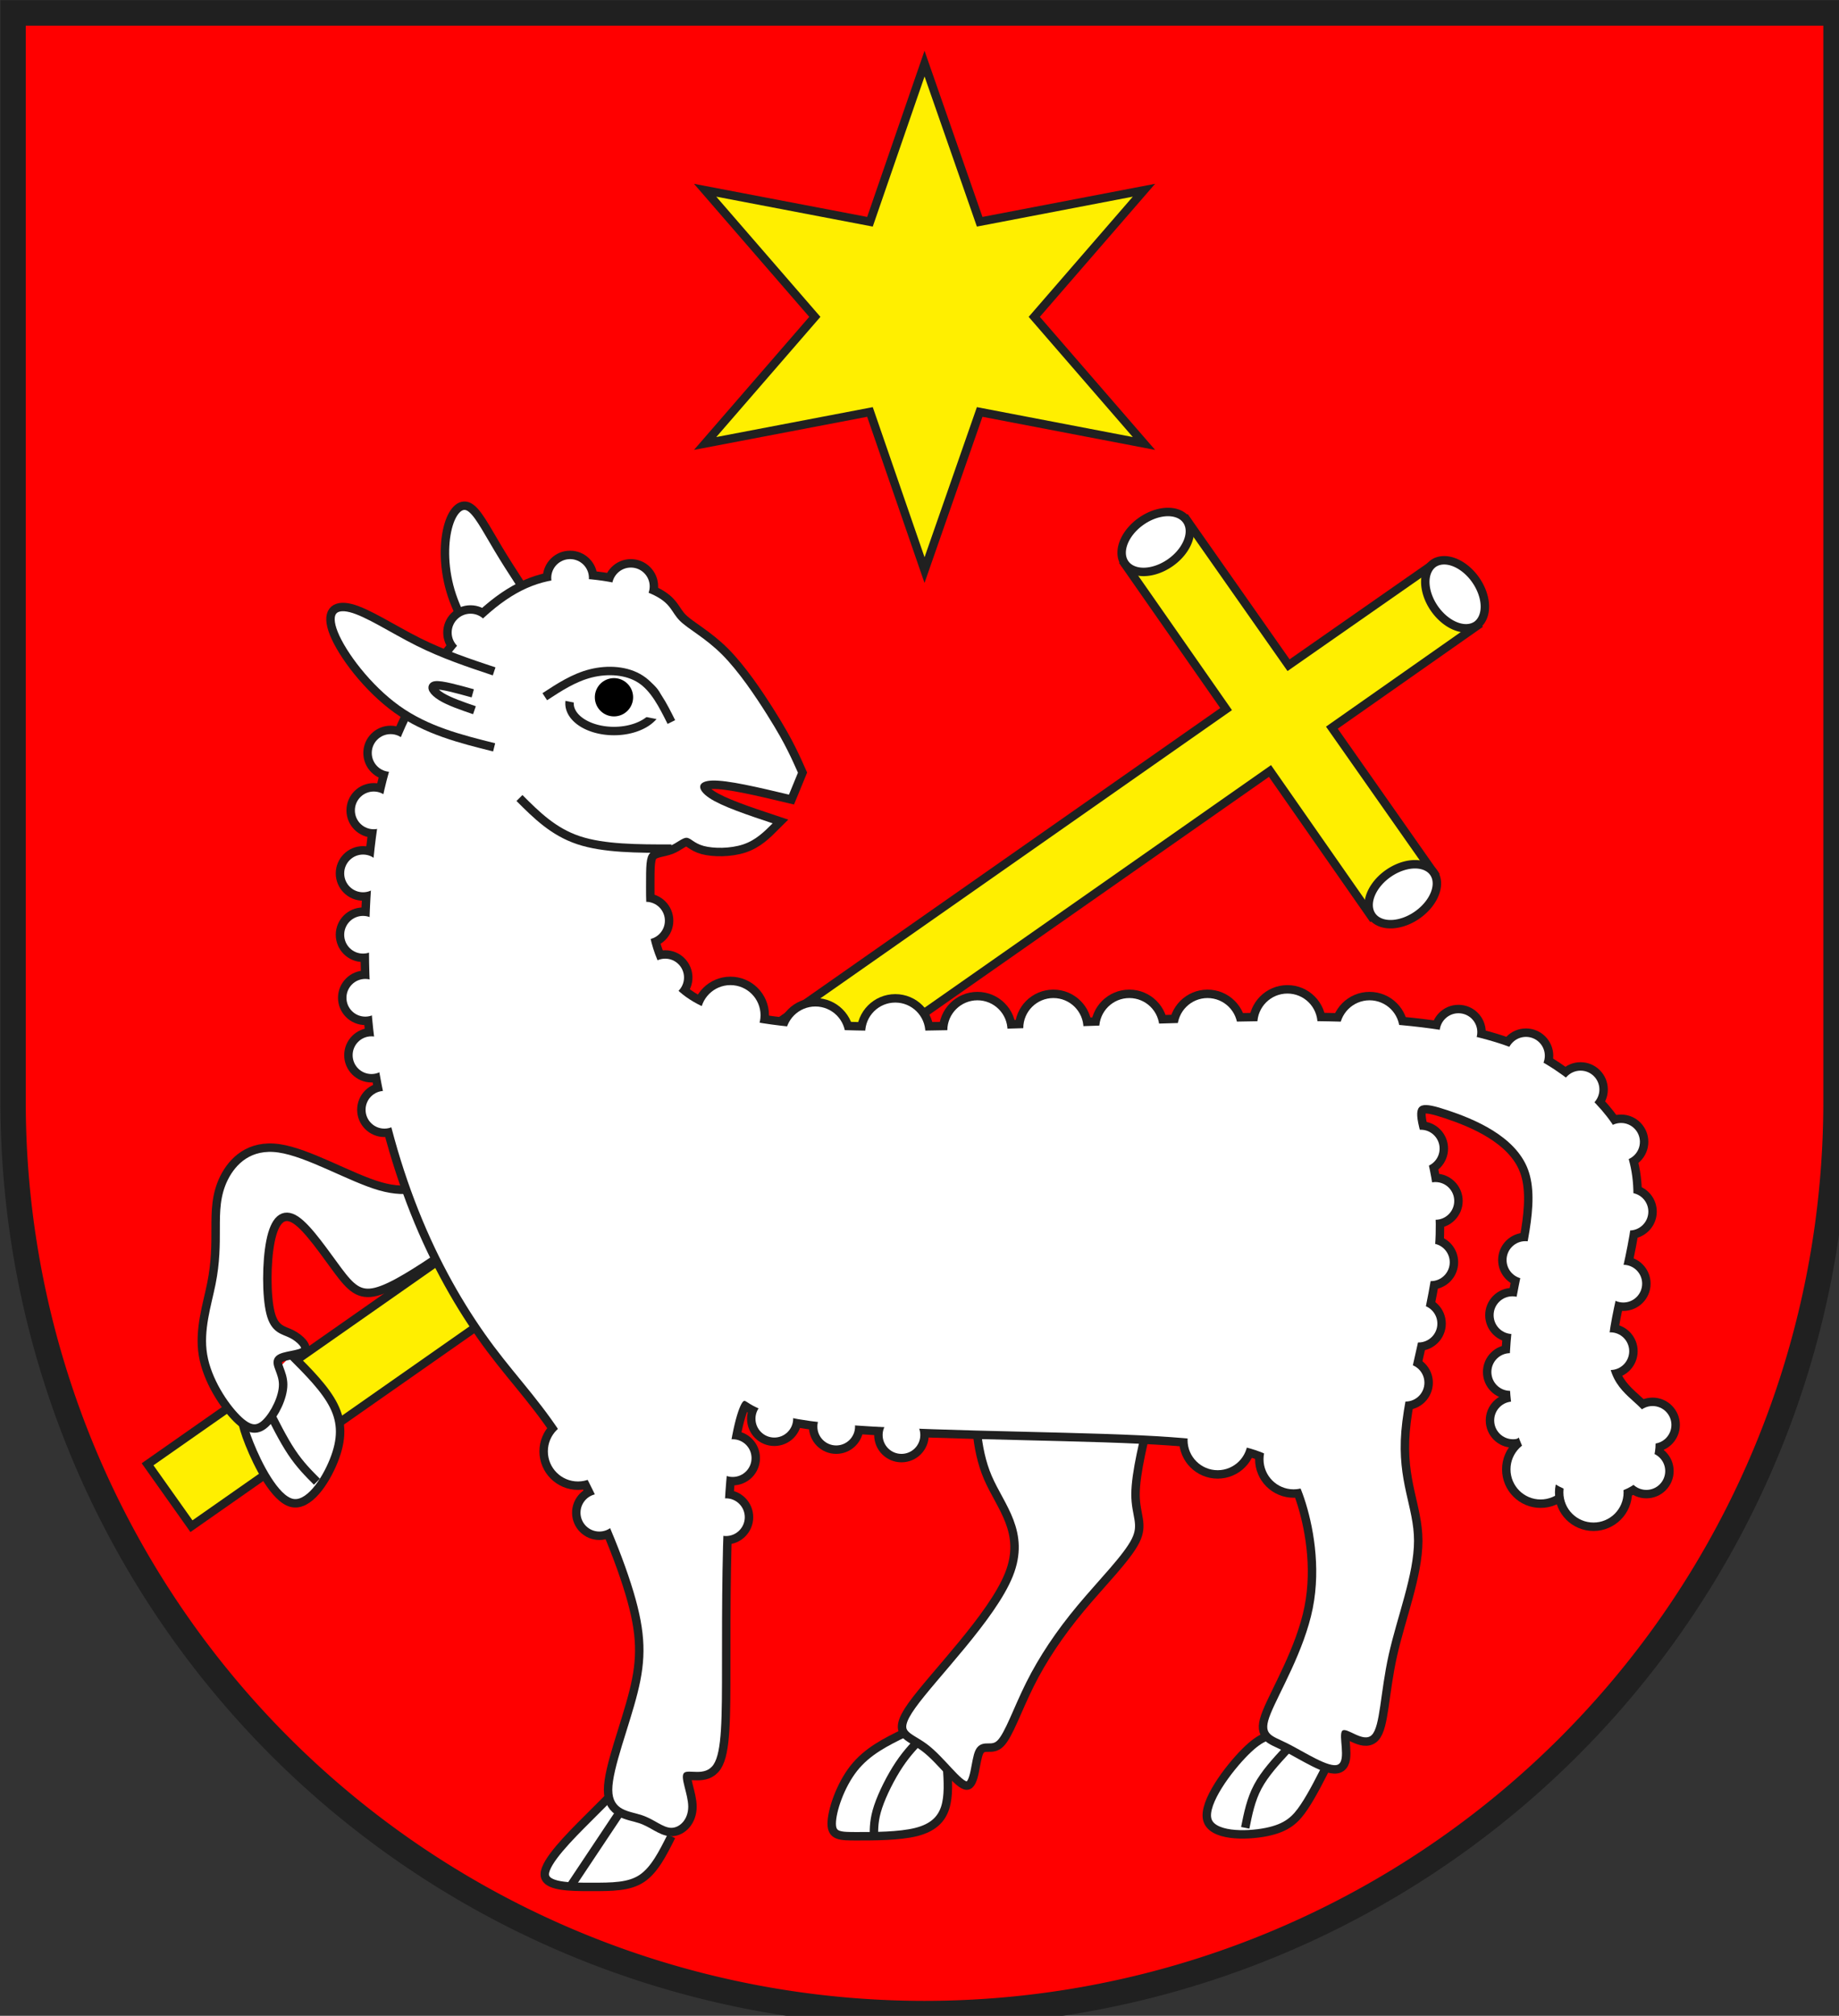 <?xml version="1.0" encoding="iso-8859-1"?>
<!DOCTYPE svg PUBLIC "-//W3C//DTD SVG 1.1//EN" "http://www.w3.org/Graphics/SVG/1.1/DTD/svg11.dtd">
<!-- Auto-generated by fig2svg tool
     Date: Thu Nov  2 16:24:51 2006 -->
<svg xmlns="http://www.w3.org/2000/svg"
   xmlns:dc="http://purl.org/dc/elements/1.1/"
   xmlns:cc="http://creativecommons.org/ns#"
   xmlns:rdf="http://www.w3.org/1999/02/22-rdf-syntax-ns#"
   xmlns:svg="http://www.w3.org/2000/svg"
   xmlns:xlink="http://www.w3.org/1999/xlink"
     width="438" height="480" viewBox="21 15 438 480">
<rect x="21" y="15" width="438" height="480" fill="#333333" stroke="none"/>
<title>
Wappen Vrin (CH-GR)
</title>
<style type="text/css">
  <![CDATA[
  .Rand2 { stroke: #202020; stroke-width:30; }
  .Rand4 { stroke: #202020; stroke-width:60; }
  .Rand6 { stroke: #202020; stroke-width:90; }
  .Schwarz { fill: #000000; }
  .Rot { fill: #ff0000; }
  .Gold { fill: #ffef00; }
  .Silber { fill: #ffffff; }
  ]]>
</style>
<defs>
<path id="lamm2-1"
      d="M3060,3150 C3030,3180 3000,3210 2955,3225
         C2910,3240 2850,3240 2814.67,3230.33
         C2779.33,3220.67 2768.67,3201.33 2753.67,3201.33
         C2738.67,3201.33 2719.33,3220.67 2694.67,3230.33
         C2670,3240 2640,3240 2625,3255 C2610,3270 2610,3300 2610,3375
         C2610,3450 2610,3570 2670,3675 C2730,3780 2850,3870 3315,3885
         C3780,3900 4590,3840 5085,3855 C5580,3870 5760,3960 5895,4065
         C6030,4170 6120,4290 6120,4470 C6120,4650 6030,4890 6030,5025
         C6030,5160 6120,5190 6165,5250 C6210,5310 6210,5400 6165,5460
         C6120,5520 6030,5550 5940,5535 C5850,5520 5760,5460 5715,5340
         C5670,5220 5670,5040 5700,4860 C5730,4680 5790,4500 5745,4380
         C5700,4260 5550,4200 5460,4170 C5370,4140 5340,4140 5355,4215
         C5370,4290 5430,4440 5415,4650 C5400,4860 5310,5130 5295,5310
         C5280,5490 5340,5580 5340,5700 C5340,5820 5280,5970 5250,6105
         C5220,6240 5220,6360 5190,6390 C5160,6420 5100,6360 5085,6375
         C5070,6390 5100,6480 5070,6495 C5040,6510 4950,6450 4890,6420
         C4830,6390 4800,6390 4830,6315 C4860,6240 4950,6090 4980,5940
         C5010,5790 4980,5640 4950,5550 C4920,5460 4890,5430 4830,5400
         C4770,5370 4680,5340 4365,5325 C4050,5310 3510,5310 3240,5280
         C2970,5250 2970,5190 2955,5205 C2940,5220 2910,5310 2895,5490
         C2880,5670 2880,5940 2880,6135 C2880,6330 2880,6450 2850,6495
         C2820,6540 2760,6510 2745,6525 C2730,6540 2760,6600 2760,6645
         C2760,6690 2730,6720 2700,6720 C2670,6720 2640,6690 2595,6675
         C2550,6660 2490,6660 2490,6585 C2490,6510 2550,6360 2580,6240
         C2610,6120 2610,6030 2565,5880 C2520,5730 2430,5520 2340,5370
         C2250,5220 2160,5130 2070,5010 C1980,4890 1890,4740 1815,4560
         C1740,4380 1680,4170 1650,3960 C1620,3750 1620,3540 1635,3345
         C1650,3150 1680,2970 1755,2805 C1830,2640 1950,2490 2055,2400
         C2160,2310 2250,2280 2355,2280 C2460,2280 2580,2310 2640,2340
         C2700,2370 2700,2400 2730,2430 C2760,2460 2820,2490 2880,2550
         C2940,2610 3000,2700 3039.67,2763
         C3079.33,2826 3098.67,2862 3113.67,2892
         C3128.67,2922 3139.33,2946 3150,2970 L3118,3048
         C3008.67,3022 2899.33,2996 2844.67,2998
         C2790,3000 2790,3030 2835,3060 C2880,3090 2970,3120 3060,3150 Z" />
<clipPath id="clippath">
<path d="M360,4140 A3240,3240 0.0 0 0 6840,4140 L6840,270 L360,270 L360,4140 Z" />
</clipPath>
</defs>
<g stroke="none" stroke-miterlimit="10" stroke-width="10"
   stroke-linecap="butt" stroke-linejoin="miter"
   fill="none" fill-rule="evenodd" transform="scale(0.067)">
<g clip-path="url(#clippath)">
<path id="feld-1" class="Rot"
      d="M-225,-225 L-225,7425 L7425,7425 L7425,-225 L-225,-225 Z" />
<path id="stern-1" class="Gold Rand2"
      d="M3600,450 L3406,1012 L2820,900 L3210,1350 L2820,1800 L3406,1688
         L3600,2250 L3796,1688 L4380,1800 L3990,1350 L4380,900 L3796,1012
         L3600,450 Z" />
<path id="kreuz-1" class="Gold Rand2"
      d="M838,5428 L994,5648 L4828,2964 L5188,3480 L5410,3326 L5048,2810
         L5564,2448 L5410,2228 L4894,2588 L4532,2072 L4312,2228 L4672,2744
         L838,5428 Z" />
<path id="kugel-1" class="Silber Rand2"
      d="M5562.86,2445.76 A134,90 55.0 0 0 5409.14,2226.24
         A134,90 55.0 0 0 5562.86,2445.76 Z" />
<path id="kugel-2" class="Silber Rand2"
      d="M4473.63,2223.72 A90,134 55.0 0 0 4370.37,2076.28
         A90,134 55.0 0 0 4473.63,2223.72 Z" />
<path id="kugel-3" class="Silber Rand2"
      d="M5351.63,3475.72 A90,134 55.0 0 0 5248.37,3328.28
         A90,134 55.0 0 0 5351.63,3475.72 Z" />
<path id="klaue-1" class="Silber Rand2"
      d="M2520,6570 C2490,6600 2460,6630 2400,6690
         C2340,6750 2250,6840 2250,6885 C2250,6930 2340,6930 2415,6930
         C2490,6930 2550,6930 2595,6900 C2640,6870 2670,6810 2700,6750" />
<path id="klaue-2" class="Silber Rand2"
      d="M3530,6382 C3463.33,6414.67 3396.67,6447.33 3348.33,6508.67
         C3300,6570 3270,6660 3270,6705 C3270,6750 3300,6750 3360,6750
         C3420,6750 3510,6750 3570,6735 C3630,6720 3660,6690 3673.33,6648.67
         C3686.67,6607.33 3683.33,6554.67 3680,6502" />
<path id="klaue-3" class="Silber Rand2"
      d="M4860,6390 C4830,6390 4800,6390 4740,6450
         C4680,6510 4590,6630 4605,6690 C4620,6750 4740,6750 4815,6735
         C4890,6720 4920,6690 4950,6645 C4980,6600 5010,6540 5040,6480" />
<path id="klaue-4" class="Silber Rand2"
      d="M1170,5220 C1170,5250 1170,5280 1200,5355
         C1230,5430 1290,5550 1350,5565 C1410,5580 1470,5490 1500,5415
         C1530,5340 1530,5280 1500,5220 C1470,5160 1410,5100 1350,5040" />
<path id="klaue-linie-1" class="Rand2"
      d="M1440,5490 C1410,5460 1380,5430 1350,5385 C1320,5340 1290,5280 1260,5220" />
<path id="klaue-linie-2" class="Rand2" d="M2340,6930 L2520,6660" />
<path id="klaue-linie-3" class="Rand2"
      d="M3420,6750 C3420,6720 3420,6690 3435,6645
         C3450,6600 3480,6540 3510,6495 C3540,6450 3570,6420 3600,6390" />
<path id="klaue-linie-4" class="Rand2"
      d="M4740,6720 C4750,6670 4760,6620 4784.67,6573.67
         C4809.33,6527.33 4848.67,6484.67 4888,6442" />
<path id="lamm1-1" class="Silber Rand2"
      d="M1890,4680 C1800,4740 1710,4800 1650,4815
         C1590,4830 1560,4800 1515,4740 C1470,4680 1410,4590 1365,4560
         C1320,4530 1290,4560 1275,4635 C1260,4710 1260,4830 1275,4890
         C1290,4950 1320,4950 1350,4965 C1380,4980 1410,5010 1395,5025
         C1380,5040 1320,5040 1305,5055 C1290,5070 1320,5100 1320,5145
         C1320,5190 1290,5250 1260,5280 C1230,5310 1200,5310 1155,5265
         C1110,5220 1050,5130 1035,5040 C1020,4950 1050,4860 1065,4785
         C1080,4710 1080,4650 1080,4590 C1080,4530 1080,4470 1110,4410
         C1140,4350 1200,4290 1305,4305 C1410,4320 1560,4410 1665,4440
         C1770,4470 1830,4440 1890,4410" />
<path id="lamm1-2" class="Silber Rand2"
      d="M2070,2610 C2010,2520 1950,2430 1920,2340
         C1890,2250 1890,2160 1905,2100 C1920,2040 1950,2010 1980,2025
         C2010,2040 2040,2100 2085,2175 C2130,2250 2190,2340 2250,2430" />
<path id="lamm1-3" class="Silber Rand2"
      d="M3780,5130 C3780,5250 3780,5370 3825,5475
         C3870,5580 3960,5670 3900,5820 C3840,5970 3630,6180 3555,6285
         C3480,6390 3540,6390 3600,6435 C3660,6480 3720,6570 3750,6570
         C3780,6570 3780,6480 3795,6450 C3810,6420 3840,6450 3870,6420
         C3900,6390 3930,6300 3975,6210 C4020,6120 4080,6030 4155,5940
         C4230,5850 4320,5760 4350,5700 C4380,5640 4350,5610 4350,5535
         C4350,5460 4380,5340 4410,5220" />
<use class="Rand4" xlink:href="#lamm2-1" />
<circle id="wolle-1" class="Silber Rand2" cx="1986" cy="2472" r="82" />
<circle id="wolle-2" class="Silber Rand2" cx="2340" cy="2278" r="82" />
<circle id="wolle-3" class="Silber Rand2" cx="2556" cy="2308" r="82" />
<circle id="wolle-4" class="Silber Rand2" cx="1702" cy="2900" r="82" />
<circle id="wolle-5" class="Silber Rand2" cx="1642" cy="3104" r="82" />
<circle id="wolle-6" class="Silber Rand2" cx="1604" cy="3328" r="82" />
<circle id="wolle-7" class="Silber Rand2" cx="1604" cy="3546" r="82" />
<circle id="wolle-8" class="Silber Rand2" cx="1612" cy="3770" r="82" />
<circle id="wolle-9" class="Silber Rand2" cx="1634" cy="3974" r="82" />
<circle id="wolle-10" class="Silber Rand2" cx="1680" cy="4168" r="82" />
<circle id="wolle-11" class="Silber Rand2" cx="2610" cy="3496" r="82" />
<circle id="wolle-12" class="Silber Rand2" cx="2678" cy="3698" r="82" />
<circle id="wolle-13" class="Silber Rand2" cx="2910" cy="3832" r="122" />
<circle id="wolle-14" class="Silber Rand2" cx="3212" cy="3908" r="122" />
<circle id="wolle-15" class="Silber Rand2" cx="3496" cy="3894" r="122" />
<circle id="wolle-16" class="Silber Rand2" cx="3788" cy="3886" r="122" />
<circle id="wolle-17" class="Silber Rand2" cx="4058" cy="3878" r="122" />
<circle id="wolle-18" class="Silber Rand2" cx="4328" cy="3878" r="122" />
<circle id="wolle-19" class="Silber Rand2" cx="4606" cy="3878" r="122" />
<circle id="wolle-20" class="Silber Rand2" cx="4890" cy="3862" r="122" />
<circle id="wolle-21" class="Silber Rand2" cx="5182" cy="3886" r="122" />
<circle id="wolle-22" class="Silber Rand2" cx="2368" cy="5382" r="122" />
<circle id="wolle-23" class="Silber Rand2" cx="2444" cy="5600" r="82" />
<circle id="wolle-24" class="Silber Rand2" cx="2894" cy="5616" r="82" />
<circle id="wolle-25" class="Silber Rand2" cx="2918" cy="5406" r="82" />
<circle id="wolle-26" class="Silber Rand2" cx="3066" cy="5266" r="82" />
<circle id="wolle-27" class="Silber Rand2" cx="3286" cy="5294" r="82" />
<circle id="wolle-28" class="Silber Rand2" cx="3518" cy="5324" r="82" />
<circle id="wolle-29" class="Silber Rand2" cx="4642" cy="5342" r="122" />
<circle id="wolle-30" class="Silber Rand2" cx="4912" cy="5410" r="122" />
<circle id="wolle-31" class="Silber Rand2" cx="5310" cy="5138" r="82" />
<circle id="wolle-32" class="Silber Rand2" cx="5356" cy="4928" r="82" />
<circle id="wolle-33" class="Silber Rand2" cx="5400" cy="4710" r="82" />
<circle id="wolle-34" class="Silber Rand2" cx="5416" cy="4492" r="82" />
<circle id="wolle-35" class="Silber Rand2" cx="5364" cy="4306" r="82" />
<circle id="wolle-36" class="Silber Rand2" cx="5498" cy="3892" r="82" />
<circle id="wolle-37" class="Silber Rand2" cx="5738" cy="3976" r="82" />
<circle id="wolle-38" class="Silber Rand2" cx="5932" cy="4096" r="82" />
<circle id="wolle-39" class="Silber Rand2" cx="6076" cy="4282" r="82" />
<circle id="wolle-40" class="Silber Rand2" cx="5784" cy="4262" r="82" />
<circle id="wolle-41" class="Silber Rand2" cx="5836" cy="4448" r="82" />
<circle id="wolle-42" class="Silber Rand2" cx="6106" cy="4530" r="82" />
<circle id="wolle-43" class="Silber Rand2" cx="6084" cy="4786" r="82" />
<circle id="wolle-44" class="Silber Rand2" cx="6038" cy="5026" r="82" />
<circle id="wolle-45" class="Silber Rand2" cx="5736" cy="4702" r="82" />
<circle id="wolle-46" class="Silber Rand2" cx="5690" cy="4898" r="82" />
<circle id="wolle-47" class="Silber Rand2" cx="5682" cy="5100" r="82" />
<circle id="wolle-48" class="Silber Rand2" cx="5692" cy="5272" r="82" />
<circle id="wolle-49" class="Silber Rand2" cx="5790" cy="5446" r="122" />
<circle id="wolle-50" class="Silber Rand2" cx="5978" cy="5528" r="122" />
<circle id="wolle-51" class="Silber Rand2" cx="6166" cy="5452" r="82" />
<circle id="wolle-52" class="Silber Rand2" cx="6188" cy="5288" r="82" />
<use class="Silber" xlink:href="#lamm2-1" />
<path id="lamm3-1" class="Silber Rand2"
      d="M2070,2880 C1950,2850 1830,2820 1725,2745
         C1620,2670 1530,2550 1500,2475 C1470,2400 1500,2370 1560,2385
         C1620,2400 1710,2460 1800,2505 C1890,2550 1980,2580 2070,2610" />
<path id="lamm-linie-1" class="Rand2"
      d="M2654,2724 A158,98 0.0 0 0 2338,2724 A158,98 0.0 0 0 2654,2724 Z" />
<path id="lamm-linie-2" class="Rand2"
      d="M2160,3060 C2220,3120 2280,3180 2370,3210 C2460,3240 2580,3240 2700,3240" />
<path id="lamm-linie-3" class="Rand2"
      d="M2000,2748 C1955.33,2732.67 1910.67,2717.33 1882,2699.67
         C1853.33,2682 1840.67,2662 1862,2659.67 C1883.33,2657.33 1938.67,2672.67 1994,2688" />
<path id="lamm-linie2-1" class="Silber Rand2"
      d="M2250,2700 C2302,2666 2354,2632 2414,2617
         C2474,2602 2542,2606 2591,2638 C2640,2670 2670,2730 2700,2790" />
<path id="augei-1" class="Schwarz"
      d="M2564,2702 A68,68 0.0 0 0 2428,2702 A68,68 0.0 0 0 2564,2702 Z" />
</g>
<path id="clip-boundary" class="Rand6"
      d="M360,4140 A3240,3240 0.0 0 0 6840,4140 L6840,270 L360,270 L360,4140 Z" />
</g>
</svg>
